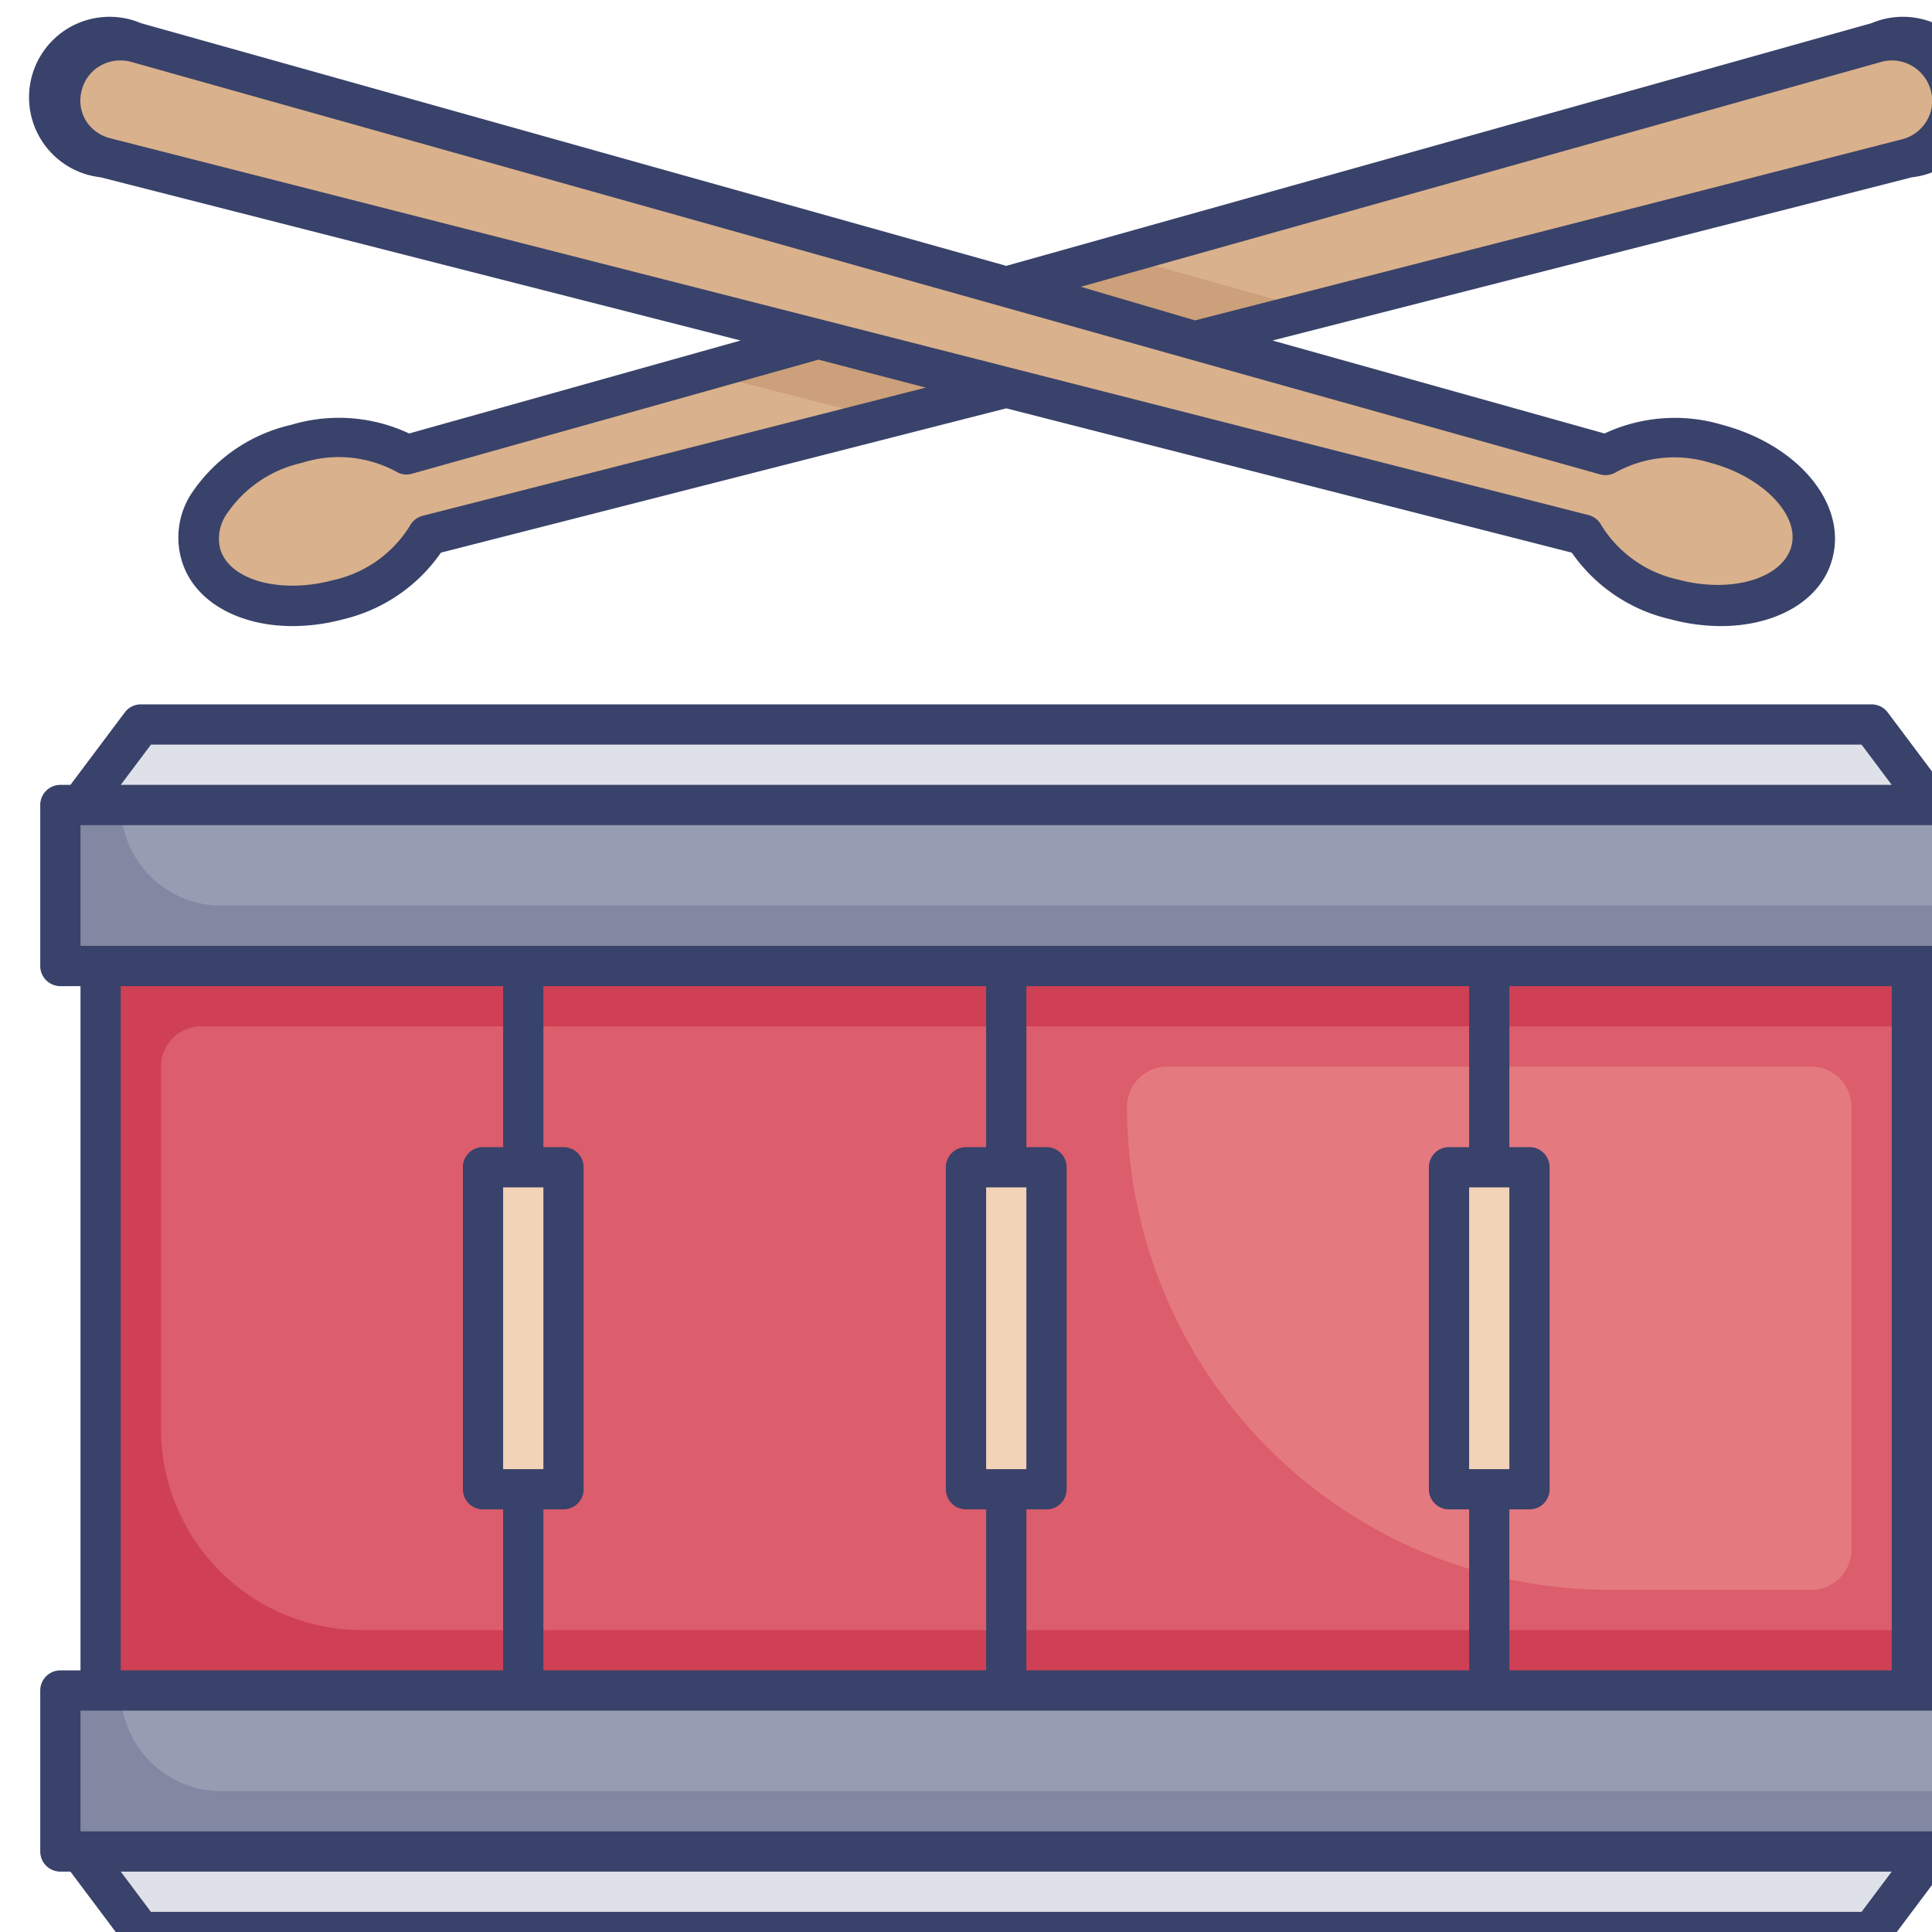 <svg id="Layer_1" data-name="Layer 1" xmlns="http://www.w3.org/2000/svg" viewBox="0 0 96 96"><defs><style>.cls-1{fill:#8288a1;}.cls-2{fill:#969cb2;}.cls-3{fill:#cf4055;}.cls-4{fill:#dc5d6b;}.cls-5{fill:#e47980;}.cls-6{fill:#dee1e7;}.cls-7{fill:#f2d3b8;}.cls-8{fill:#d9b18c;}.cls-9{fill:#cba07a;}.cls-10{fill:#39426a;}</style></defs><title>drum, sticks, music, entertainment, musical, instrument</title><rect class="cls-1" x="3" y="40" width="94" height="8"/><path class="cls-2" d="M97,40v5H11a5,5,0,0,1-5-5H97Z"/><rect class="cls-1" x="3" y="84" width="94" height="8"/><path class="cls-2" d="M97,84v5H11a5,5,0,0,1-5-5H97Z"/><rect class="cls-3" x="5" y="48" width="90" height="36"/><path class="cls-4" d="M10,51H95a0,0,0,0,1,0,0V81a0,0,0,0,1,0,0H18A10,10,0,0,1,8,71V53A2,2,0,0,1,10,51Z"/><path class="cls-5" d="M58,53H90a2,2,0,0,1,2,2V77a2,2,0,0,1-2,2H80A24,24,0,0,1,56,55v0a2,2,0,0,1,2-2Z"/><polygon class="cls-6" points="96 40 4 40 7 36 93 36 96 40"/><polygon class="cls-6" points="4 92 96 92 93 96 7 96 4 92"/><rect class="cls-7" x="48" y="58" width="4" height="16"/><rect class="cls-7" x="72" y="58" width="4" height="16"/><rect class="cls-7" x="24" y="58" width="4" height="16"/><path class="cls-8" d="M94.77,7.84,65.18,15.39l-5.82,1.49L50,19.26h0l-6.07,1.55L21.25,26.6a7,7,0,0,1-4.45,3.2c-3.21.86-6.26-.17-6.84-2.31s1.56-4.56,4.77-5.41a7,7,0,0,1,5.46.54L34.87,18.5l5.77-1.62L50,14.25l5.55-1.56L93.23,2.11a3,3,0,1,1,1.54,5.73Z"/><polygon class="cls-9" points="65.18 15.39 59.36 16.88 50 19.26 49.99 19.26 43.92 20.81 34.87 18.5 40.64 16.88 50 14.25 55.55 12.69 65.18 15.39"/><path class="cls-8" d="M6.77,2.11l73,20.51a7,7,0,0,1,5.46-.54c3.21.85,5.34,3.28,4.77,5.41s-3.63,3.17-6.84,2.31a7,7,0,0,1-4.45-3.2L5.23,7.84A3,3,0,1,1,6.77,2.11Z"/><path class="cls-10" d="M97,49a1,1,0,0,0,1-1V40a1,1,0,0,0-1-1h-.5l-2.7-3.6A1,1,0,0,0,93,35H7a1,1,0,0,0-.8.4L3.5,39H3a1,1,0,0,0-1,1v8a1,1,0,0,0,1,1H4V83H3a1,1,0,0,0-1,1v8a1,1,0,0,0,1,1h.5l2.7,3.6A1,1,0,0,0,7,97H93a1,1,0,0,0,.8-.4L96.5,93H97a1,1,0,0,0,1-1V84a1,1,0,0,0-1-1H96V49Zm-1-2H4V41H96ZM73,73V59h2V73ZM72,57a1,1,0,0,0-1,1V74a1,1,0,0,0,1,1h1v8H51V75h1a1,1,0,0,0,1-1V58a1,1,0,0,0-1-1H51V49H73v8ZM27,83V75h1a1,1,0,0,0,1-1V58a1,1,0,0,0-1-1H27V49H49v8H48a1,1,0,0,0-1,1V74a1,1,0,0,0,1,1h1v8Zm0-24V73H25V59ZM49,73V59h2V73ZM7.5,37h85L94,39H6ZM6,49H25v8H24a1,1,0,0,0-1,1V74a1,1,0,0,0,1,1h1v8H6ZM4,85H96v6H4ZM92.5,95H7.5L6,93H94ZM94,83H75V75h1a1,1,0,0,0,1-1V58a1,1,0,0,0-1-1H75V49H94Z"/><path class="cls-10" d="M5,8.81l31.8,8.11L20.33,21.54a8.21,8.21,0,0,0-5.86-.43,8.12,8.12,0,0,0-5,3.48A4,4,0,0,0,9,27.75c.56,2.09,2.8,3.36,5.54,3.36a9.78,9.78,0,0,0,2.52-.34,8.21,8.21,0,0,0,4.85-3.31L50,20.29l28.1,7.17A8.2,8.2,0,0,0,83,30.77a9.76,9.76,0,0,0,2.51.34c2.74,0,5-1.27,5.54-3.36.73-2.71-1.68-5.63-5.47-6.64a8.23,8.23,0,0,0-5.85.43L63.23,16.92,95,8.81A4,4,0,1,0,93,1.15L50,13.21,7,1.15A4,4,0,1,0,5,8.81ZM21,25.63a1,1,0,0,0-.64.51,6,6,0,0,1-3.82,2.69c-2.62.7-5.19,0-5.61-1.6a2.15,2.15,0,0,1,.3-1.64A6.1,6.1,0,0,1,15,23a6,6,0,0,1,4.66.42,1,1,0,0,0,.81.12l20.2-5.67L46,19.26ZM93.5,3.07a2,2,0,0,1,2.43,1.39A1.94,1.94,0,0,1,95.74,6a2,2,0,0,1-1.22.92l-35.14,9L53.7,14.25ZM4.07,4.46A1.92,1.92,0,0,1,5,3.26,2,2,0,0,1,6.5,3.07L59,17.82h0l20.5,5.75a1,1,0,0,0,.82-.12A6.07,6.07,0,0,1,85,23c2.61.7,4.47,2.62,4,4.19s-3,2.31-5.61,1.61a6,6,0,0,1-3.82-2.7,1,1,0,0,0-.65-.51L5.48,6.87A2,2,0,0,1,4.27,6,1.93,1.93,0,0,1,4.07,4.46Z"/></svg>